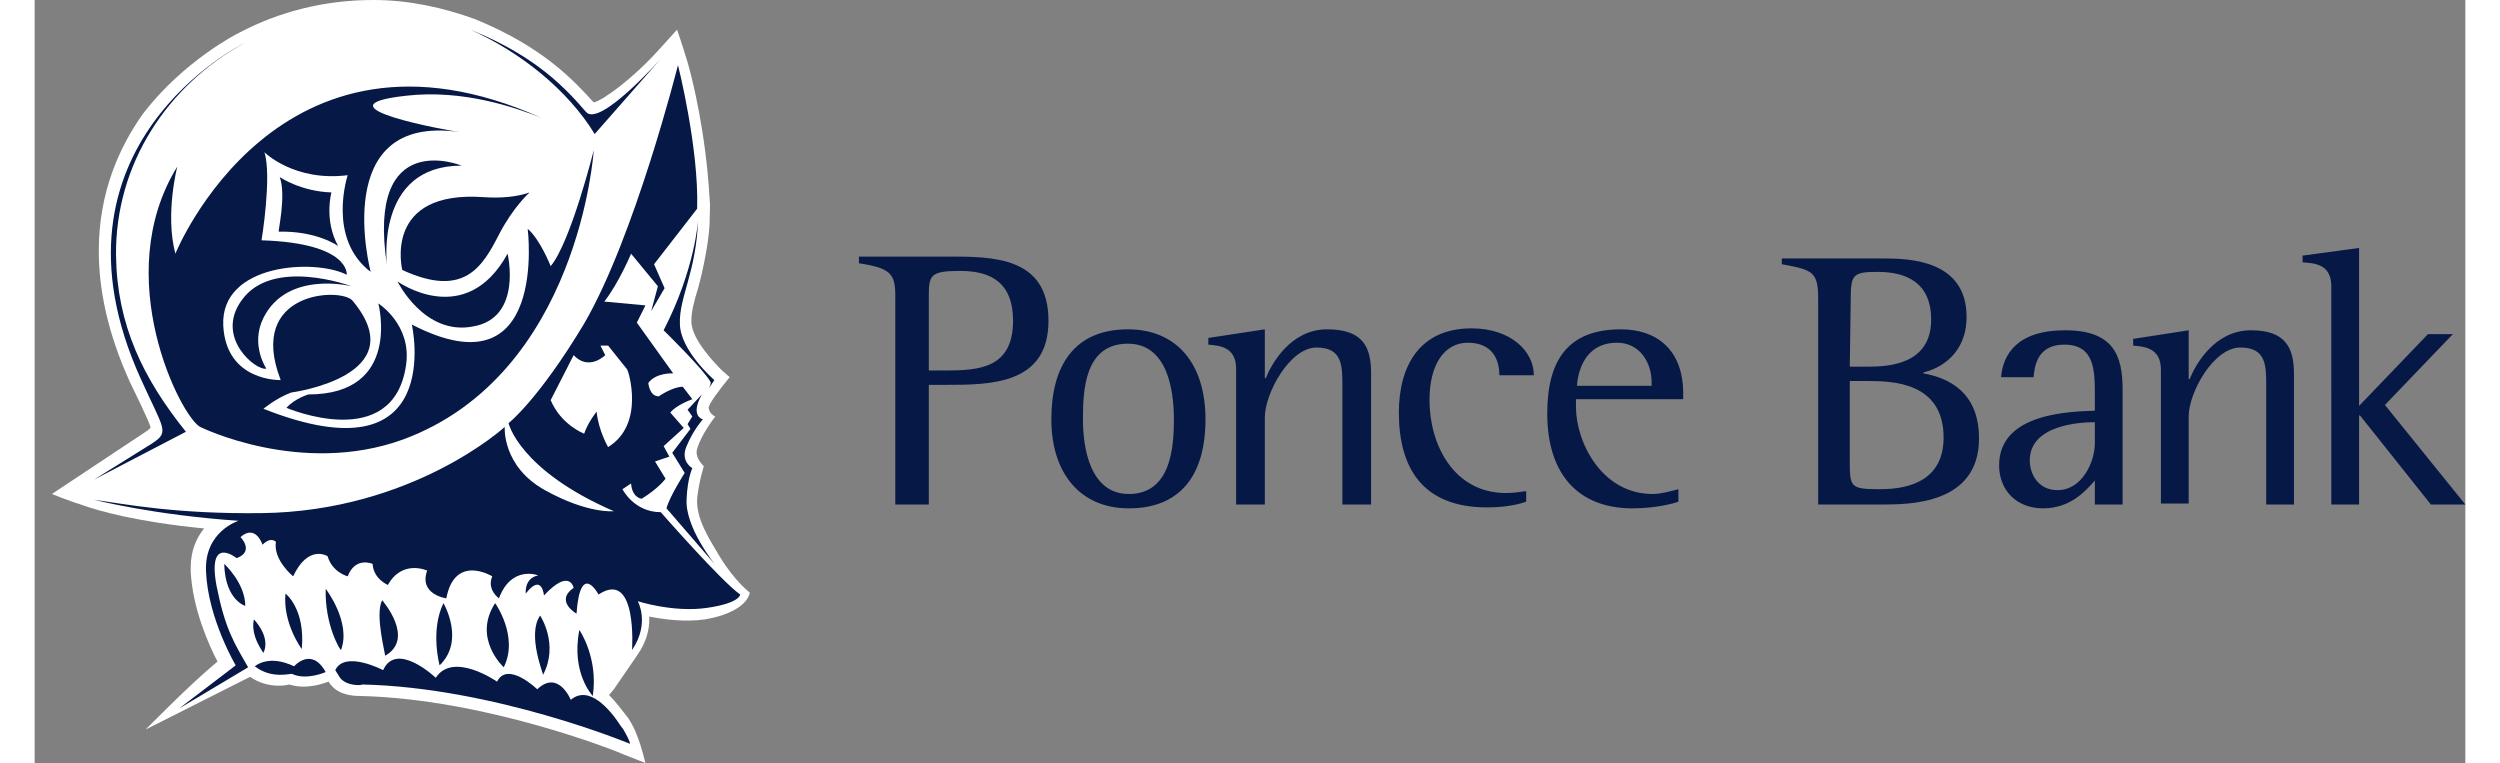 <svg height="763" viewBox="17.6 7.6 253.9 79.7" width="2500" xmlns="http://www.w3.org/2000/svg"><rect x="17.6" y="7.6" width="253.9" height="79.7" fill="#808080" stroke="none"/><path clip-rule="evenodd" d="m39 11c4.2-2.2 8.9-3.4 14-3.4 3.7 0 7.3.8 10.6 2 7.1 2.9 10.3 6.4 12.4 8.7.9-.2 3.9-2.3 6.8-5.5l1.9-2.1s.5 1.4 1.1 3.4c.5 1.7 1.9 7.3 2.3 14.2.1 1 0 1.5 0 2.7-.1 2-.7 4.9-1.2 6.7-.4 1.3-.7 2.4-.7 3.4v.2c.1 1.8 2.4 4.2 3.2 5l.8.7s-1.5 1.8-2 2.7c-.1.2-.2.4-.2.5.1.7.7.9.7.9s-1.5 1.9-1.9 3.4c-.3.9.7 1.8.7 1.8s-.5 1.5-.7 3.4c-.1 2.1 1.2 4.1 2.4 6.1 1.6 2.6 3.1 3.7 3.1 3.7-.2 1.1-1.7 2.3-4.7 2.8-2.1.3-4.3 0-5.8-.3v.3c0 1.1-.3 2.4-1.3 3.8l-2.4 3.5-.5.6c.6.6 1.3 1.5 2 2.4l.3.5c.4.7.5 1 .8 1.8s.7 2.4.7 2.4l-2.3-.9c-.1-.1-14.2-5.8-27.5-6.1-.4 0-2.1 0-3-1.1l-.1-.1-.2-.3c-.3.1-2.2.9-4.1.3-.8.2-2.5.3-4.1-.8l-10.9 5.5s4.6-4.7 7.5-7.1c-.9-1.7-2.6-5.5-2.8-9.4v-.4c0-1.8.6-3.1 1.4-4.1-7.2-.7-11.2-1.9-12.6-2.4-1.6-.5-3.3-1.2-3.3-1.2l9.8-6.5c.3-.2.4-.3.5-.4 0-.3-.5-1.3-1-2.4l-1.2-2.5c-2.3-5.1-3.2-9.6-3.2-13.6 0-6.2 2.2-10.9 4.6-14.3 4.3-5.6 9.9-8.4 10.1-8.5z" fill="#fff" fill-rule="evenodd"/><g fill="#061846"><g clip-rule="evenodd" fill-rule="evenodd"><path d="m49.5 78.4-.5-.8c1-2.1 5 0 5 0 1.4-3.1 5.5.8 5.5.8 1.8-2.8 6.4.4 6.4.4 1.1-2.2 4.2.8 4.2.8 2.2-2.1 3.5 1.1 3.5 1.1 1.9-1.6 4.1 1 5.2 2.7l.3.4c.2.4.6 1 .7 1.5 0 0-14.2-5.9-28-6.2 0 .1-1.6.2-2.3-.7z"/><path d="m77.5 54.3s-1-1.7-1.2-3.7c0 0-.9 1.1-1.3 2.3 0 0-2.4-.9-3.5-3.5l2.4-4.7c1.6 1.7 3.3 0 3.3 0l-.5-1h.8l2 2.5c.1.1 1.9 5.7-2 8.1zm5.5 6.8c-2.8 0-4-2.4-4-2.4l.9-.6c.1 1.5 1.1 1.6 1.1 1.6 1.8-1.1 2.5-2.1 2.5-2.1l-1.1-1.8 1.5-.5-.6-1.1 2.1-1.9-1.4-1.6c.6-.8 2.3-1.4 2.3-1.4l-1-1.3c-1.1 0-2.5 1-2.5 1-1 0-1.1-1.4-1.1-1.4.8-1.1 2.6-1 2.6-1l-3.8-5.3.9-1.8-4.3-.4c1.5-1.9 2.8-5 2.8-5l2.8 3.4-.7 2.6 1.4-2.4-1.1-2.5 4.5-5.8c.2-6.3-2-15-2-15s-4.5 17.9-9.8 27c-4.8 8-7.9 10.4-7.9 10.4s1.1 4.9 11 9.2c0 0-2.7.3-7.2-2.2s-4.2-6.6-4.2-6.6-9.6 8.8-25.4 9c-8.9.1-14-.9-17.5-1.4 0 0 6.2 1.6 15.1 2.2 0 0-3.6 1.1-3.4 5.3.2 4.9 3.1 9.8 3.1 9.8l-5.9 4.5 7.2-4.3c-1.5-2.6-2.4-4-3.3-8.5-1-5.4 2.1-2.9 2.1-2.9 1.9-.7.4-2.2.4-2.2 1.6-1.4 2.3.8 2.3.8.9-.9 1.4-.3 1.4-.3-.3 1.9 1.8 3.6 1.8 3.6 1.6-3.4 3.6-2.1 3.6-2.1.5 1.7 2.1 2.1 2.1 2.1.8-2.1 2.6-1.3 2.6-1.3.1 1.6 1.6 2.2 1.6 2.2 1.5-2.7 4.1-1.5 4.1-1.5-.9 2.5 2 2.9 2 2.9.9-4.7 4.8-2.3 4.8-2.3-.6 1.4.7 2.3.7 2.3 1.3-3.5 4.1-2.4 4.1-2.4-1.5.3-1.3 1.9-1.3 1.9 1.7-2.2 1.9.2 1.9.2 2.7-2.9 3.1-.8 3.1-.8-2 1.4.3 2.7.3 2.7.4-5.6 2.3-2 2.3-2 4.1-2.7 3.5 5.8 3.5 5.8 1.9-2.8.6-5.1.6-5.1s3.7 1.2 7.2.7 3.5-1.4 3.5-1.4c-1.9-1.3-8.3-8.6-8.3-8.6z"/><path d="m86.1 52.4-.3-.5.5-.8-.5-.7 1.5-1.6c-1.3 2.3.1 2.6.1 2.6s-1 1.1-1.7 2.8c-.7 1.6.6 2.3.6 2.3s-.5 1-.6 3.2c-.2 3 3 6.9 3 6.9l-5.1-5.9c.3-1.2 1.9-3.7 1.9-3.7l-1.3-2.1zm-11.6 21s2 2.9 1.4 6.9c0 0-2.3-2.4-1.4-6.9zm-4.1-1.5s2 3 .3 6.2c.1 0-1.7-4.2-.3-6.2zm-4.7-1.3s2.5 3.5.9 6.7c0 0-3.3-3-.9-6.7zm-5.4 0s2.3 3.9-.4 6.5c0 0-1-3.6.4-6.5zm-6.4-.3s3.5 4 .3 5.8c.1 0-1.1-4.3-.3-5.8zm-5.9-1.2s2.7 3.5 1.6 6.4c-.1 0-1.7-2.6-1.6-6.4zm-4.2.5s2.1 1.6 1.7 5.8c0 0-2-2.7-1.7-5.8zm-6.4-3.1s2.2 2 2.2 4.4c.1 0-2.1-.5-2.2-4.4zm3.1 5.8s1.8 1.8 1 3.5c.1.1-1.4-1.7-1-3.5zm.1 4.9s1.4-1.3 4.1 0c0 0 1.8-2.1 3.3.6 0 0-2 .9-3.5.2-.1-.1-2.1.6-3.9-.8zm15.8-59.6c-10 1.1 4.8 3.7 5.6 3.8-13.7-2-9.3 14.6-9.3 14.6-4.6-3.5-2.4-10.1-2.4-10.1-5.6.7-8.7-2.4-8.7-2.4.8 2.5-.3 9.2-.3 9.2 9.3.3 8.9 3.6 8.9 3.6-3.3-1.7-13.2-1.2-12.9 5.3.3 5.9 6 5.7 6 5.7-3.6-9.3 6.3-9.7 7.5-8.3 6.6 7.9-6.4 9.6-6.4 9.6-1.6.6-2.9 1.7-2.9 1.7 19.2 7.6 15.5-8.8 15.5-8.8 14.3 7.4 12.1-10 12.1-10 1.3 1.1 2.4 3.9 2.4 3.9 2.1-2.5 4.5-12.1 4.5-12.1s-1.5 23.4-19.9 30.2c-10.7 3.9-21.2-1.3-21.2-1.3-2-1-9.5-15.7-2.4-27.2 0 0-1.3 5-.2 9.1 0 0 10.7-26.5 38.2-14.2-2.5-1-8.1-3-14.1-2.3z"/><path d="m56 35.8s-2.1-8.4 8.6-7.6c1.6.1 3.3 0 4.7-.5 0 0-1.7 1.5-3.2 4.4-1.7 3.3-3.6 6.7-10.1 3.7z"/><path d="m54.4 35.3c-2.2-14.5 7.8-10.4 7.8-10.4-9.1 0-7.8 10.4-7.8 10.4zm1.1 1.7s7.1 5.1 11.5-2.9c0 0 1.6 6.7-3.6 7.6-5.1 1-7.9-4.7-7.9-4.7zm-2 2.3s3.5 2.2 2.9 6.4c-1.3 9.3-12.5 4.5-12.5 4.5.9-1 2.3-1.4 2.3-1.4 9.8 0 7.3-9.5 7.3-9.5zm-2.8-1.8s-6.7-1.7-9.2 3.3c-1.4 2.8.3 5.3.3 5.3-1 .3-5.4-3.2-2.6-7.1 3.2-4.6 11.5-1.5 11.5-1.5zm-7.5-11.4s2.2 1.5 5.4 1.6c0 0-.8 2.9.7 5.6 0 0-2.2-1.6-6.2-1.5-.1 0 .8-3.8.1-5.7zm19.9-15.4c7 2.8 10.1 6.3 12.1 8.6 1.4 1.6 7.6-5.3 8.1-5.9l-7.2 8.2c-2.8-4.6-7.8-8.6-13-10.9zm-23.6 1.4c-8 4.4-13.5 12.6-13.4 22.2.1 7.2 2.8 12.8 7.3 18.4l-9.6 5 6.1-3.8c1.8-1.2 1.2-1.4-1.2-6.7-11.1-24.4 10.8-35.1 10.8-35.1zm47.4 18.5s-.3 5.1-3.6 11.5c0 0 4.2 4.1 4.9 5.4.1.2-.2.7-.2.7l.6-.9s-3.6-3.1-3.6-5.9c-.1-2.7 1.7-5.4 1.9-10.8zm24.1 7.9c0-2.2.2-2.6 3.3-2.6 3.4 0 5.5 1.4 5.5 5.2 0 5-3.6 5.2-7.1 5.2h-1.7zm-3.3 21.8h3.3v-12.5h1.7c4.7 0 10.8 0 10.8-6.7s-5.8-6.7-10.5-6.7h-9.3v.7c3.3.5 3.8 1.1 3.8 3.4v21.8zm19.4-8.9c0-3.1.2-7.9 4.7-7.9 4.1 0 4.8 4.8 4.8 7.9 0 2.9-.3 7.8-4.7 7.8-4.1 0-4.8-4.9-4.8-7.8zm4.8 9.3c5.4 0 8-3.5 8-9.3s-3-9.4-8.1-9.4c-5.6 0-8 3.8-8 9.4 0 5.5 2.9 9.3 8.1 9.3zm11.2-.4h3v-9.1c0-2.5 2.6-7.3 5.4-7.3 2.7 0 2.7 1.9 2.7 4v12.4h3v-13.7c0-2.7-.8-4.6-4.6-4.6s-5.8 3.6-6.4 5.1h-.1v-5.1l-5.9.9v.7c1.1.1 2.9.2 2.9 2.5zm30.3-1.4c-.7.1-1.4.2-2.1.2-5.5 0-8-5.1-8-9.7 0-3.8 1.6-6 4-6 2.6 0 3.3 1.8 3.3 3.4h3.6c0-2.5-2.4-4.9-6.5-4.9-5.5 0-7.6 4-7.6 8.8 0 5.8 2.5 9.9 9.2 9.9 1.9 0 3.3-.3 4.1-.6zm13.1-11h-7.8c.1-1.3.7-4.5 4.2-4.5 2.3 0 3.6 2 3.6 4.1zm2.8 10.8c-.8.2-1.8.5-2.7.5-5.3 0-8-5.4-8-9.1v-.8h11.2v-.6c0-4.6-2.8-6.7-6.5-6.7-5.6 0-7.7 3.3-7.7 8.8 0 6.4 3.3 9.9 8.9 9.9 2.4 0 4.3-.5 4.8-.7z"/></g><path d="m207.2 55.6c0 2.9 0 3.1 3.2 3.1 3.3 0 6.6-1.1 6.6-5.4 0-5.8-5.4-5.9-7.9-5.9h-1.9zm0-9.7h1.9c2.1 0 6.6-.2 6.6-4.9 0-3.9-2.6-5-5.6-5-2.6 0-2.8.3-2.8 2.9zm-3.3-7c0-2.9-.5-3.1-3.8-3.7v-.6h10.7c2.7 0 8.6.2 8.6 6.1 0 3.9-2.8 5.4-4.5 5.8v.1c2.7.5 5.8 2 5.8 6.8 0 6.9-7.3 6.9-10.2 6.9h-6.6zm28.9 12.8c-1.6 0-6.8.3-6.8 4 0 1.3.8 3.1 2.9 3.1 2.6 0 3.9-3 3.9-4.9zm0 6.1c-.9 1-2.5 2.9-5.4 2.9-2.8 0-4.6-1.9-4.6-4.5 0-5.5 7.5-5.6 10-5.7v-1.5c0-2.7 0-5.4-3.2-5.4-2.9 0-3.1 2.4-3.2 3.4h-3.4c.2-2.3 1.6-4.9 6.7-4.9s6 2.7 6 6.2v12h-2.9zm6.9-11.6c0-2.3-1.8-2.4-2.9-2.5v-.7l5.8-.9v5.1h.1c.6-1.5 2.6-5.1 6.4-5.1 3.7 0 4.5 1.9 4.5 4.6v13.6h-2.9v-12.4c0-2.1 0-4-2.7-4-2.8 0-5.4 4.7-5.4 7.2v9.1h-2.9zm17.8-8.7c0-2.4-1.9-2.4-3-2.5v-.7l5.9-.8v16.5l7.2-7.5h2.6l-7.1 7.4 8.4 10.4h-3.6l-7.4-9.3h-.1v9.3h-2.9z"/></g></svg>